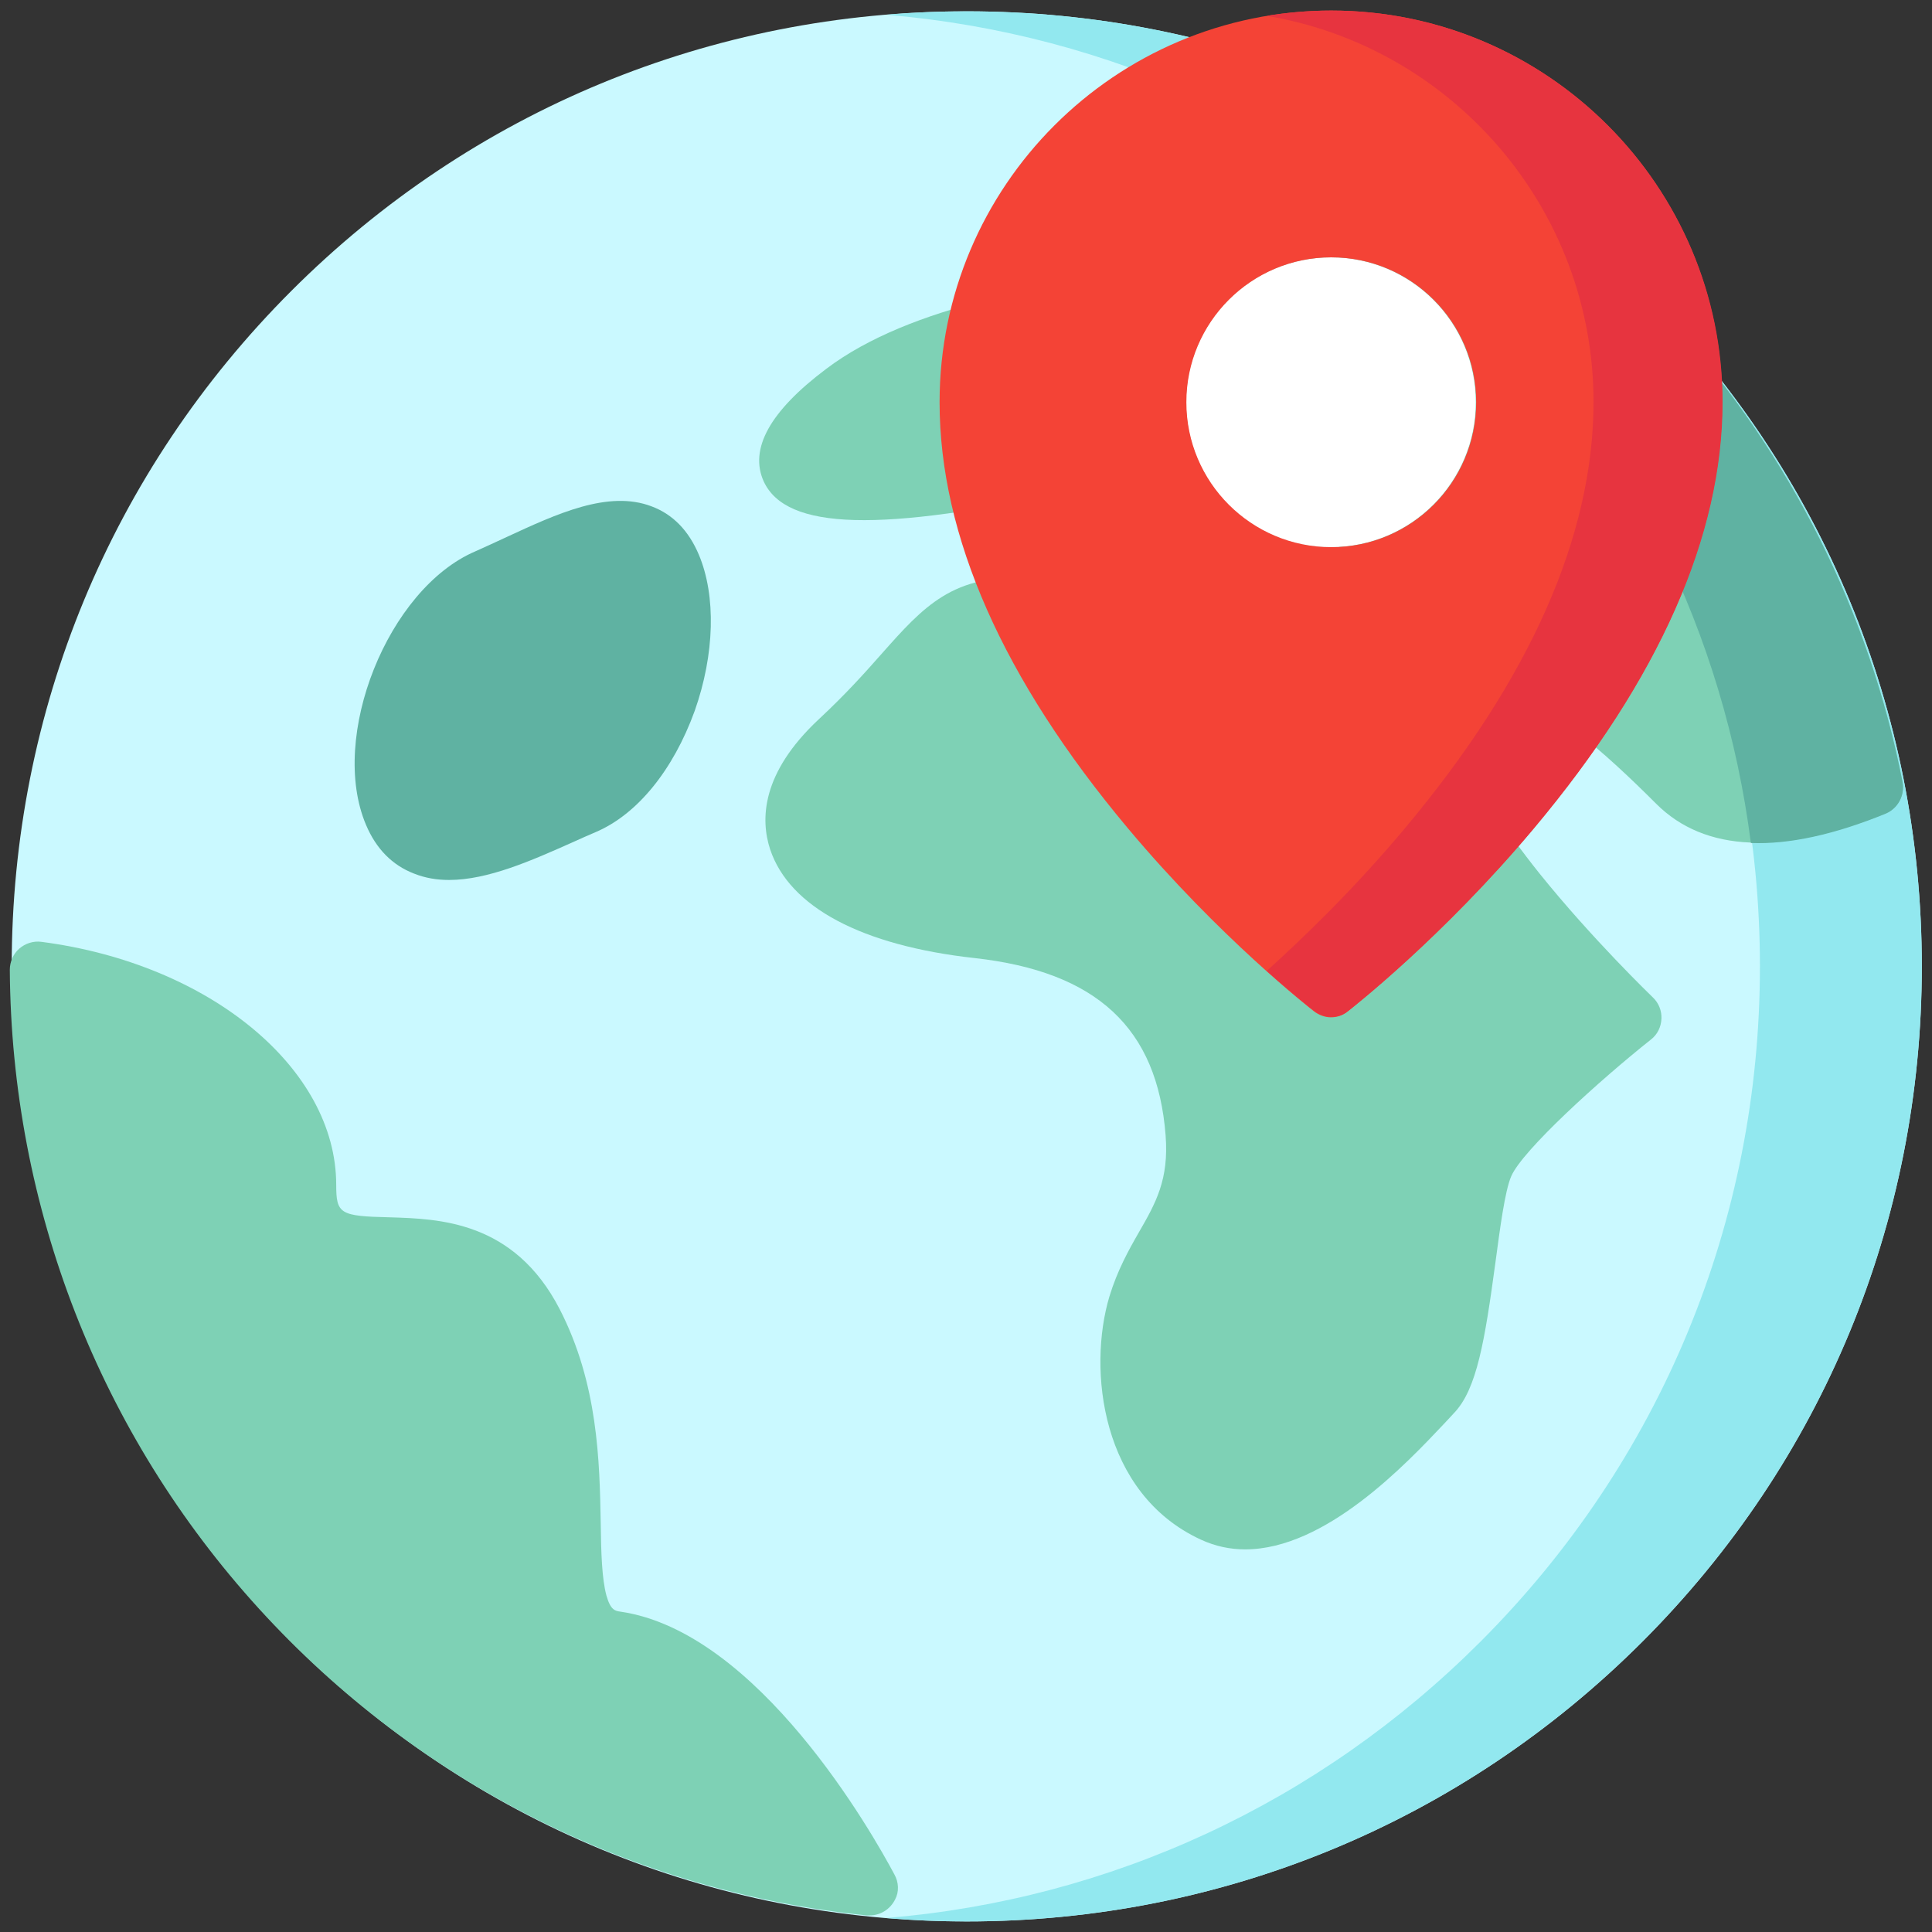 <?xml version="1.0" encoding="utf-8"?>
<!-- Generator: Adobe Illustrator 21.0.0, SVG Export Plug-In . SVG Version: 6.00 Build 0)  -->
<svg version="1.1" id="Capa_1" xmlns="http://www.w3.org/2000/svg" xmlns:xlink="http://www.w3.org/1999/xlink" x="0px" y="0px"
	 viewBox="0 0 512 512" style="enable-background:new 0 0 512 512;" xml:space="preserve">
<rect x="0" y="0" width="512" height="512" fill="#333333" stroke="none"/>
<style type="text/css">
	.st0{fill:#CAF9FF;}
	.st1{fill:#92E8EF;}
	.st2{fill:#7ED1B5;}
	.st3{fill:#5FB2A2;}
	.st4{fill:#FFFFFF;}
	.st5{fill:#F44336;}
	.st6{fill:#E7343F;}
</style>
<path class="st0" d="M435.2,77.1C387.4,29.3,323.8,3,256.2,3s-131.2,26.3-179,74.1c-47.8,47.8-74.1,111.4-74.1,179
	s26.3,131.2,74.1,179s111.4,74.1,179,74.1s131.2-26.3,179-74.1s74.1-111.4,74.1-179S483,124.9,435.2,77.1z"/>
<path class="st1" d="M435.2,77.1C387.4,29.3,323.8,3,256.2,3c-7.2,0-14.3,0.3-21.4,0.9c59.5,5,114.8,30.5,157.5,73.2
	c47.8,47.8,74.1,111.4,74.1,179s-26.3,131.2-74.1,179c-42.7,42.7-98,68.3-157.5,73.2c7.1,0.6,14.2,0.9,21.4,0.9
	c67.6,0,131.2-26.3,179-74.1s74.1-111.4,74.1-179S483,124.9,435.2,77.1z"/>
<path class="st2" d="M504.2,207.3c-8.8-45-29.7-86.8-60.5-121c-30.7-33.9-69.9-59-113.3-72.3c-2-0.6-4.3-0.3-6.1,0.8
	c-14,8.6-23.3,15.1-28.5,19.6c-4.3,3.9-6.5,8.9-6.1,14.5c0.5,8.5,6.9,17.1,13.5,23.8c-23.1,2.1-61.8,8-84.3,25.1
	C204,109,198.5,119,202.4,127.6c6,12.9,30.7,13.6,82.8,2.2c42-9.2,65.1,1.3,69.8,10c1.5,2.9,0.6,4.4-0.6,5.5c-8,7.8-40,11-81.4,8
	c-20.3-1.5-28.3,7.5-39.3,19.9c-4.5,5.1-9.6,10.8-16.7,17.4c-15.3,14.3-15.5,26.6-12.9,34.5c5.1,15.3,24.3,25.5,54.2,28.8
	c32.3,3.6,48.4,18.5,50.6,47c0.9,11.7-2.6,17.9-7.1,25.7c-2.7,4.7-5.7,10.1-7.8,17c-5.8,19.4-2.2,52.2,24.2,64.4
	c3.9,1.8,7.8,2.6,11.8,2.6c21.3,0,42.7-22.7,52.7-33.3c1-1.1,1.9-2,2.6-2.8c6.1-6.3,8.2-19.3,11-39.9c1.2-8.9,2.5-19,4.2-22.9
	c3-6.9,23.4-25.4,37-36.2c1.7-1.3,2.7-3.3,2.8-5.5c0.1-2.1-0.7-4.2-2.3-5.7c-0.2-0.2-16-15.4-30-32.8c-20-25-22-36.7-20-39.8
	c4-6,7.3-6.9,9.4-7.2c10.6-1,28.7,15.7,41.5,28.5c12.9,12.9,33.4,13.7,60.8,2.5C503,214.2,504.8,210.8,504.2,207.3z"/>
<path class="st3" d="M504.2,207.3c-8.8-45-29.7-86.8-60.5-121c-30.7-33.9-69.9-59-113.3-72.3c-2-0.6-4.3-0.3-6.1,0.8
	c-4.7,2.9-8.9,5.6-12.6,8c29.6,12.5,56.8,30.8,80.2,54.2c40,40,65,91.1,72.1,146.4c10.1,0.4,22.1-2.2,35.8-7.8
	C503,214.2,504.8,210.8,504.2,207.3z"/>
<path class="st2" d="M237,496.7c-5.7-10.7-36-64.3-72.6-69.6c-1.4-0.2-2.6-0.4-3.7-4.3c-1.2-4.5-1.4-11.3-1.5-19.1
	c-0.3-16.5-0.7-37-10.9-56.8c-12.1-23.4-32-23.9-45.1-24.3c-13.1-0.3-14.1-0.9-14.1-8.6c0-30.9-33.6-58.6-78.1-64.4
	c-2.1-0.3-4.3,0.4-5.9,1.8c-1.6,1.4-2.5,3.5-2.5,5.6C3,319.9,26.4,380,68.7,426.4c42,46.1,99.2,74.9,161,81.2c0.3,0,0.5,0,0.8,0
	c2.8,0,5.4-1.6,6.7-4.2C238.3,501.4,238.2,498.8,237,496.7z"/>
<path class="st3" d="M185.2,147c-2.7-6.4-6.9-10.7-12.5-12.8c-11.5-4.4-25.2,2-38.4,8.1c-2.8,1.3-5.6,2.6-8.3,3.8
	c-23.2,9.9-38.9,49.2-29,72.5c2.7,6.4,7,10.7,12.7,12.9c3,1.2,6.1,1.7,9.3,1.7c10.3,0,21.8-5.1,33-10.1c2-0.9,4-1.8,5.9-2.6
	c11-4.7,20.5-16.4,26.2-32.1C189.4,173.4,189.8,157.9,185.2,147z"/>
<circle class="st4" cx="352.7" cy="106.6" r="38.4"/>
<path class="st5" d="M352.8,2.8C295.5,2.8,249,49.4,249,106.6c0,35.4,16.8,73.4,49.9,112.9c24.3,29,48.3,47.7,49.3,48.5
	c1.3,1,2.9,1.6,4.5,1.6s3.2-0.5,4.5-1.6c1-0.8,25-19.5,49.3-48.5c33.1-39.5,49.9-77.5,49.9-112.9C456.5,49.4,410,2.8,352.8,2.8z
	 M391.2,106.6c0,21.2-17.2,38.4-38.4,38.4s-38.4-17.2-38.4-38.4s17.2-38.4,38.4-38.4C374,68.2,391.2,85.4,391.2,106.6z"/>
<path class="st6" d="M352.8,2.8c-5.8,0-11.6,0.5-17.1,1.4c49.1,8.2,86.6,51,86.6,102.3c0,35.4-16.8,73.4-49.9,112.9
	c-13.7,16.4-27.3,29.4-36.7,37.9c7.3,6.5,12.1,10.3,12.6,10.6c1.3,1,2.9,1.6,4.5,1.6s3.2-0.5,4.5-1.6c1-0.8,25-19.5,49.3-48.5
	c33.1-39.5,49.9-77.5,49.9-112.9C456.5,49.4,410,2.8,352.8,2.8z"/>
</svg>

